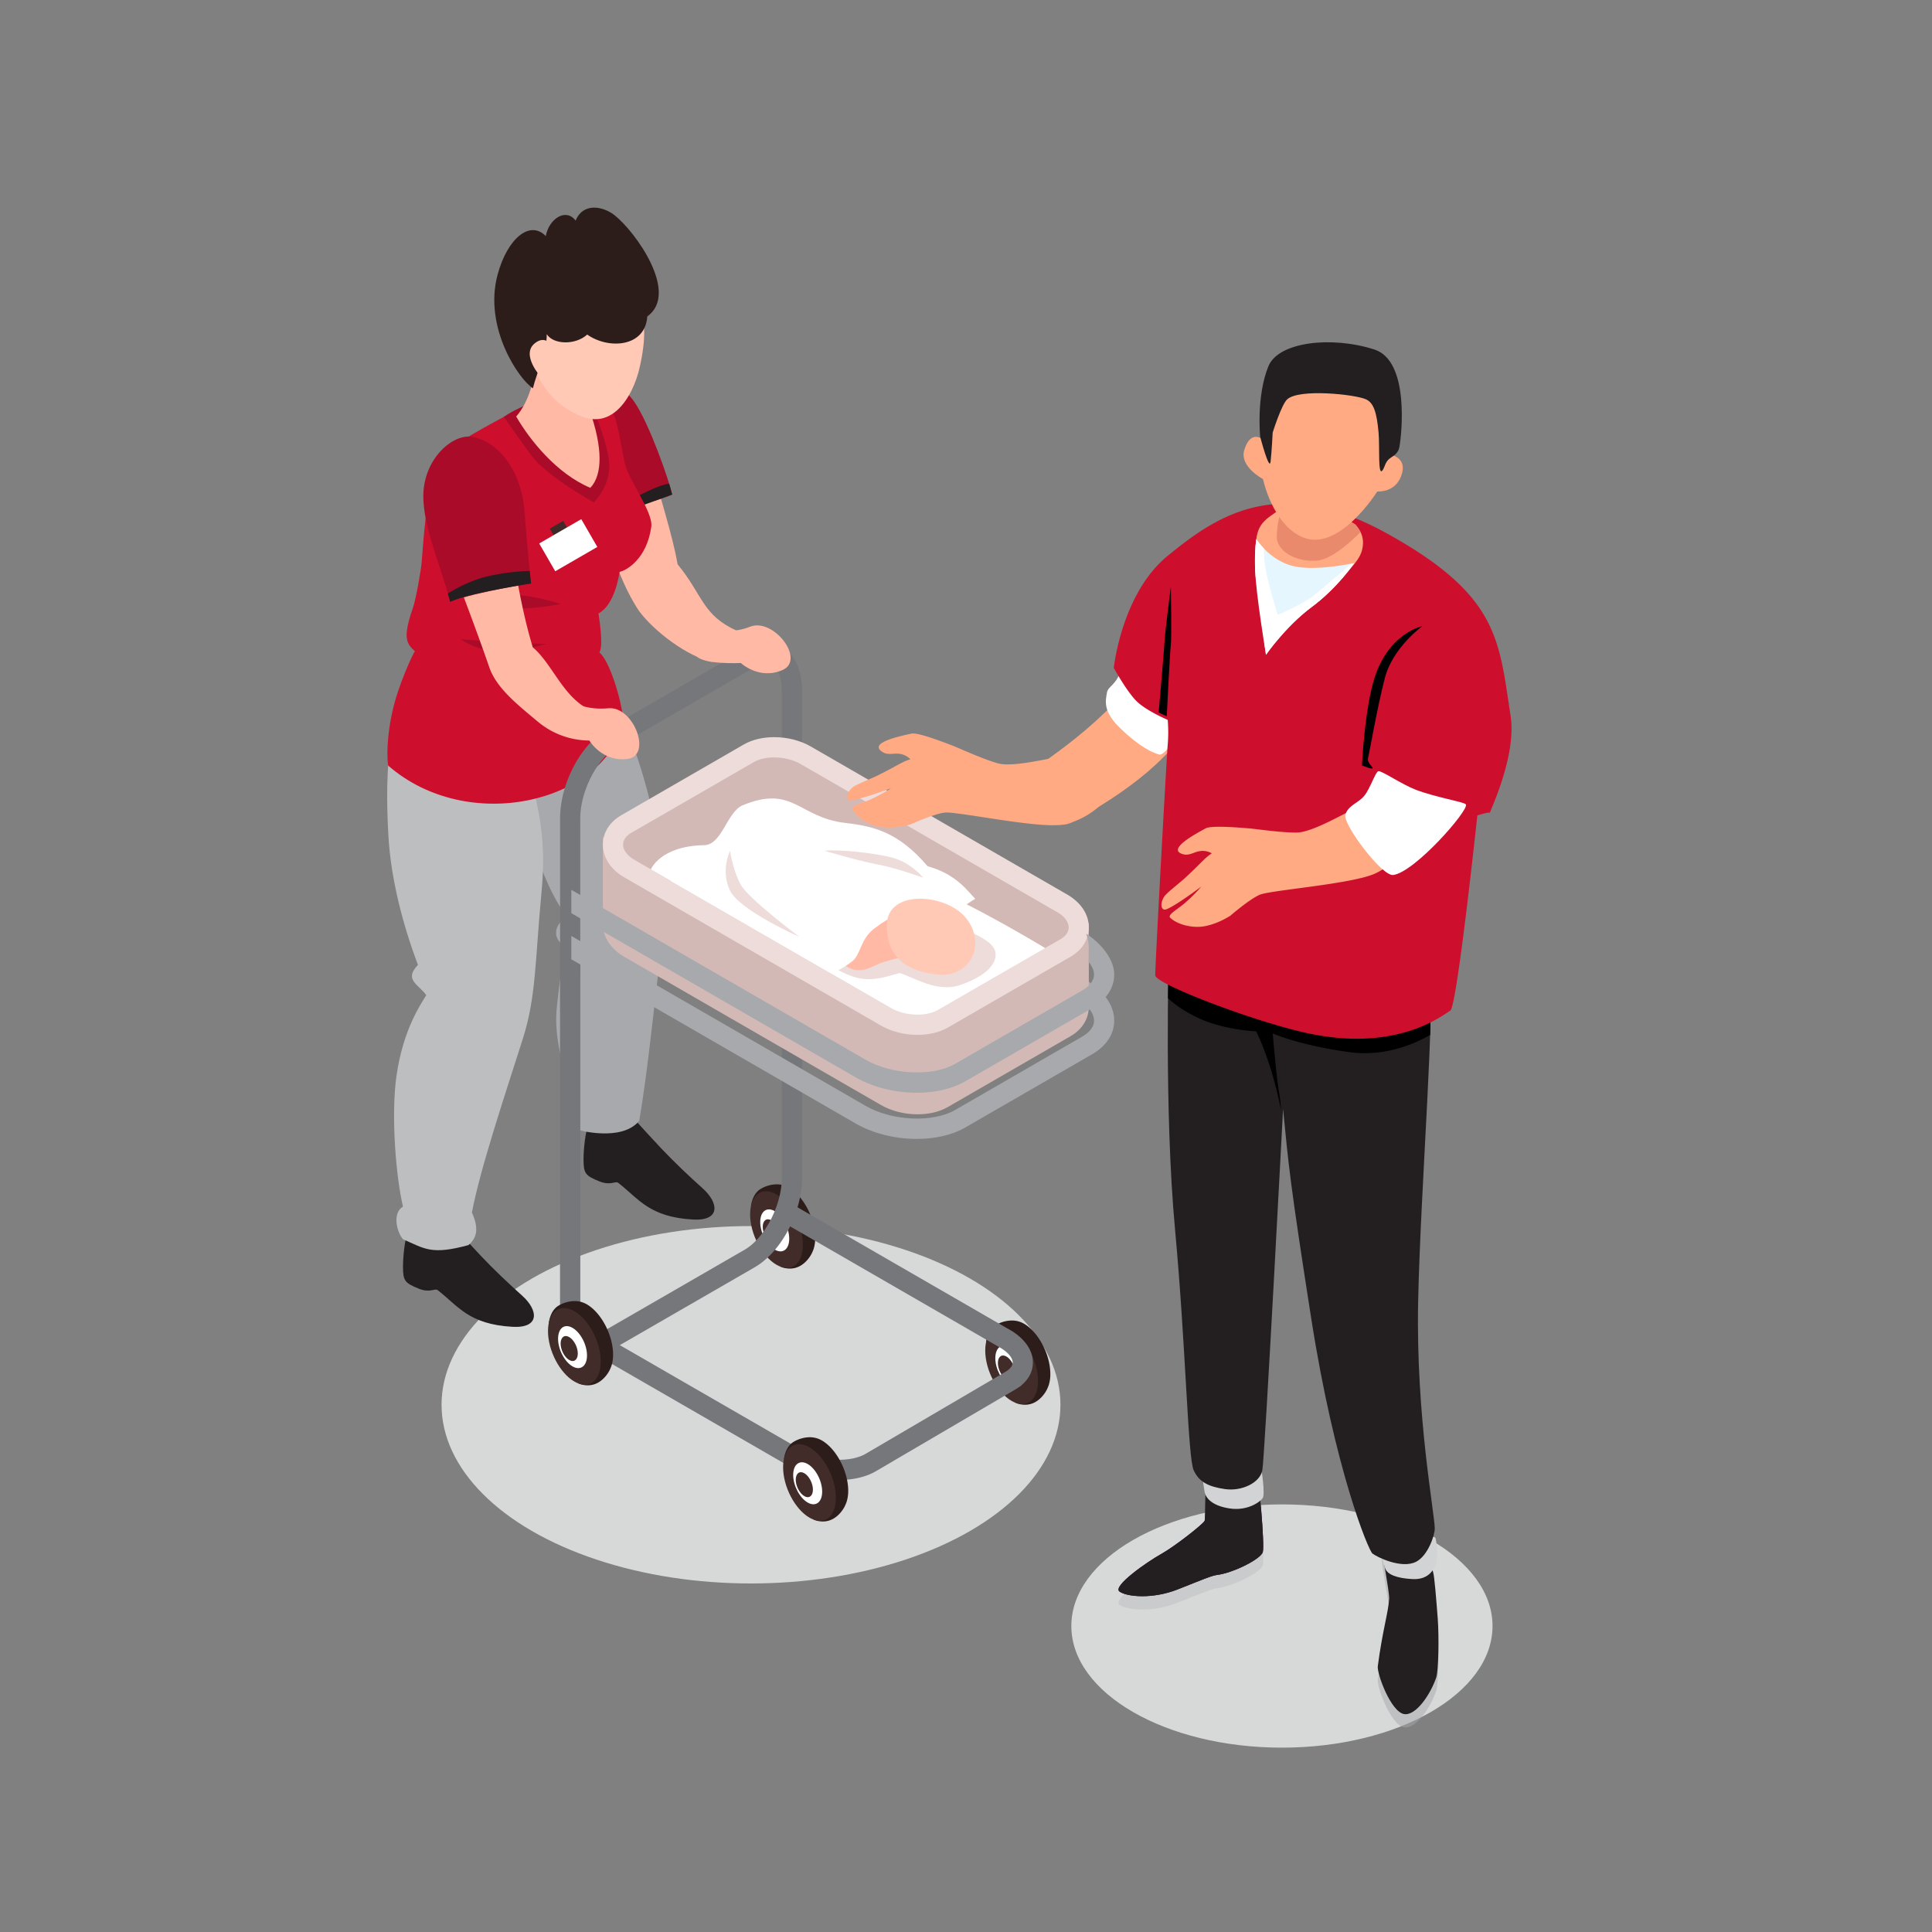<svg xmlns="http://www.w3.org/2000/svg" xmlns:xlink="http://www.w3.org/1999/xlink" viewBox="0 0 2000 2000"><rect x="0" y="0" width="2000" height="2000" fill="#808080" stroke="none"/><defs><clipPath id="clip-path"><path d="M1209.94,986.68s-4.94,162.82,6.45,286,13.22,236.18,19.35,249.44c5.44,11.74,14.82,16.85,32.27,19.37s36.18-6.43,38.73-19.37S1328.23,1148,1328.23,1148c5.68,58.09,7,75.31,29.11,216.62,24.6,157.29,59.25,240.23,63.38,243.56,4.64,3.68,30.1,16.25,45.19,8.57,12.22-6.23,19.34-27.36,19.34-34.41,0-15.66-19.61-115.84-17.2-234.38s19.08-323.92,10.75-335.45S1209.94,986.68,1209.94,986.68Z" fill="#231f20" clip-rule="evenodd"/></clipPath><clipPath id="clip-path-2"><path d="M1153,688.18s8-77.13,55.9-116.12,112.38-86.06,225.85-23.63C1552,612.9,1551.61,659,1563.83,737.66c6.73,43.16-23.77,103.42-21.5,101.06,2.53-2.65-12.91,2.14-12.91,2.14s-21.12,198.42-28,202.13-53.33,43.18-146.26,23.65c-54.77-11.47-159-51.21-159.18-60.19s11.74-225.46,12.91-238.7a156.37,156.37,0,0,0,0-25.79s-22-9.26-32.24-19.37S1153,688.18,1153,688.18Z" fill="none" clip-rule="evenodd"/></clipPath><clipPath id="clip-path-3"><path d="M1317.46,646.76s29.93-8.68,51.62-30.08S1406.62,583,1410,569.36c3.43-14-3-21.37-6.46-25.81s-60.12-28.94-83.14-13.09c-15.65,10.75-22,16.19-20.1,47.5S1317.46,646.76,1317.46,646.76Z" fill="#ffaa82" clip-rule="evenodd"/></clipPath><clipPath id="clip-path-4"><path d="M1300.52,558s12.65,20.45,35.86,27.35,65.39-2.37,65.39-2.37-17,25.4-43.9,45.38c-27.23,20.27-47.33,49.48-47.33,49.48s-10.45-63.12-11.17-87.17S1300.52,558,1300.52,558Z" fill="none" clip-rule="evenodd"/></clipPath></defs><g style="isolation:isolate"><g id="Layer_1" data-name="Layer 1"><ellipse cx="777.43" cy="1454.21" rx="320.34" ry="184.99" fill="#e6e7e8" opacity="0.85" style="mix-blend-mode:multiply"/><path d="M634.78,395.77s25.41,32.35,36.71,75c10.9,41.07,25.08,84.35,29.94,113.36,26.43,32.1,25.41,52.71,61.69,69,18.1,8.16-17.76,34.51-28,31.73-30.15-8.24-64.63-38-75.45-55.17-19.5-31-25.21-59-38.06-87.91s-20.83-113.28-21.75-116S634.78,395.77,634.78,395.77Z" fill="#ffb9a4"/><path d="M617.31,398.62s23-6.25,39.16,17.09,36.6,83.19,39.35,96.26c-20.09,8.58-35.55,9.32-47.62,16.68S629.8,535,629.8,535L565.66,417Z" fill="#aa0b29"/><path d="M653.47,517.39s25.62-15,39.22-16.71c0,0,1.49,5,3.13,11.29-5.47,2.16-38.16,13.79-38.16,13.79Z" fill="#231f20"/><path d="M468.44,1268.14c9.37,10.32,19.87,21.89,29.49,32.06,13,13.73,28.32,28.29,42.4,40.86,17.25,15.41,18.57,34-9.72,32.45-45.72-2.55-56.41-21.73-77.55-37.94-2.95-2.26-7.84,3.17-19.42-1.49-14.68-5.93-16.47-8.27-16.47-22.85,0-9.3,1.54-28.44,5.76-38.09-.15-.16-.3-.3-.44-.47C420.24,1270.14,456,1254.37,468.44,1268.14Z" fill="#231f20"/><path d="M655.35,1157.09c9.36,10.33,19.87,21.9,29.49,32.06,13,13.74,28.31,28.29,42.39,40.87,17.25,15.41,18.57,34-9.71,32.45-45.73-2.55-56.42-21.74-77.56-38-2.94-2.25-7.84,3.18-19.41-1.49-14.69-5.92-16.47-8.26-16.48-22.85,0-9.29,1.54-28.43,5.76-38.09-.14-.16-.29-.29-.44-.46C607.14,1159.09,642.86,1143.33,655.35,1157.09Z" fill="#231f20"/><path d="M689.27,945c.25-31.15-14.5-188.2-90.72-273.33-7.31-9.58-32.83-13.24-33.59-12.52-18-3.5-50.14,22.43-58.46,31.52-15.76,17.22,18.62,131.63,34.86,164.69,20,40.76,23.27,62.48,45.47,94-13.11,7-17.47,24.24,2.27,32.2-8.62,16.33-10,38.08-12.57,60.13-3.75,32.31,7.28,68,17.42,92.73-17.42,10.85-2.9,25.83,4.32,35.22,0,0,45.32,12.82,63.46-9.39C672.26,1098.28,676.56,1040.23,689.27,945Z" fill="#a7a9ac"/><path d="M546.2,792.84c17.94-22.17,23.66-51.37,21.7-77.2-1-13.94-2.3-28.07-17.27-31.75-25.52-6.28-104.85-18.61-104.39-16-45.78,52.55-48,128.29-44.18,197.11,2.51,44.88,15.06,92.75,30.62,133.87-14.92,15.4.57,20.12,8.6,31.3-5.21,8.73-24.11,35.27-30.94,84.24-5.61,40.23-.59,103.13,6.83,134.73-11,6.09-6.83,25.86,0,33.7,22.48,9.84,29.4,16.55,67.76,6.08,8-6.75,11.58-16.17,3.59-33.69,8.43-44.69,33.81-120.67,52.61-179.55,14-44,12.7-80.72,19.42-151.76C565.66,869.87,558.45,839.25,546.2,792.84Z" fill="#bcbec0"/><path d="M632,423.91c-24.56-31.14-36.62-33.55-66.37-16.52-36.43,20.86-78.73,41.16-94.68,54.42-27.05,22.49-29.85,61.68-34.44,120-.7,8.85-6,39-9.18,47.9-11.2,31.85-5.74,37.08,2.22,44.52-1.81,1.78-12.89,26.23-19.24,46.95-8.95,29.2-10.45,57.5-8.53,71.3,82.72,72.23,223.49,38.33,243.84-44.79-2.47-25.15-14.91-64-25.12-72.23,4.77-7.92-1-39.49-.94-40.42,12.5-6.75,19-25.38,21.87-43,7.56-1.7,28.22-13.75,32.79-46.81,2.09-15.11-24-48.93-27.54-66.17C640.29,447.77,639,432.8,632,423.91Z" fill="#ce0e2d"/><path d="M521.62,431.51s12.14,17.63,28.14,39.61,65.08,49,65.08,49,16.83-16.92,15.9-38.9S612.86,419,611,418.36s-27.29-11.3-31.23-10.67S540.3,418.27,521.62,431.51Z" fill="#aa0b29"/><path d="M610.34,424.65c-6.86-1.13-19.83-1-14.47-34.25,1.5-9.31-40.33-34.31-40.31-33,.43,30.12-7.41,58.15-21.21,73.78,14,24.24,41.85,59.16,76.75,73.82C624.08,491.31,623.87,463,610.34,424.65Z" fill="#ffb9a4"/><path d="M651.33,313.18c-28.35-6.36-43.17-7.53-68.35,2.66a140.29,140.29,0,0,0-40.25,18.51,3.51,3.51,0,0,0-1.56,3.22c6.47,37.33,19,76.92,60.91,93.5,34.47,13.63,53.8-24.19,59.8-49.54C668.86,352,671,317.59,651.33,313.18Z" fill="#ffc9b6"/><path d="M515.16,284.12c10.21-37.59,33.52-56.53,49.84-39.75,3.27-17.94,20.82-29.43,30.87-16,8.12-19.45,29-14.51,40.28-5.61,21.52,16.89,67.53,80.62,33.9,104.86-2.06,31.88-40.15,34.28-62.19,18.72-12,11-34.88,10.66-41.86-.4.13,18.93-10.25,39-14.34,56C537.47,393,500.22,339.18,515.16,284.12Z" fill="#2c1d1b"/><path d="M575.43,366.46s-6.77-22.93-21.72-11.16,6.21,35,6.21,35Z" fill="#ffc9b6"/><path d="M580.48,625.23s-33.8-11-52.05-8.76a143.28,143.28,0,0,0-34,8.76s25.77,3.65,43,4.39S580.48,625.23,580.48,625.23Z" fill="#aa0b29"/><path d="M565.66,666.53c-2.19,0-40.15-1.09-60.59-2.55s-28.48-2.45-28.48-2.45a73.12,73.12,0,0,0,40.52,12.67C540.84,674.2,565.66,666.53,565.66,666.53Z" fill="#aa0b29"/><path d="M605.64,732.19c-24.25-14.71-35-46-54.1-62.09C538.46,627.27,531.46,576,531.46,576c-27.42-10.56-65.09,6.31-65.09,6.31s24.27,62.27,40.13,108.44c7.39,21.53,29.11,38.66,50.65,56.62a83.24,83.24,0,0,0,52.93,19.21C623.91,766.62,605.64,732.19,605.64,732.19Z" fill="#ffb9a4"/><path d="M490.61,452.49c28.51,6.66,49.69,38.39,52.42,77.2S549.76,604,549.76,604s-53,7.74-83.72,18.92C455.82,583.45,434.7,538.81,438.75,505S470.67,447.84,490.61,452.49Z" fill="#aa0b29"/><rect x="572.04" y="542.18" width="16.02" height="16.02" transform="translate(-197.38 363.73) rotate(-30)" fill="#3f2a28"/><rect x="563.11" y="547.78" width="50.3" height="33.23" transform="translate(-203.39 369.75) rotate(-30)" fill="#fff"/><path d="M843.91,1281.51c0-20.11-12.22-43.46-27.3-52.17a25,25,0,0,0-11.93-3.32,33.32,33.32,0,0,0-17.5,4.9c-8.59,5.31-9.75,17.37-9.75,17.37l30.68,63s9.88,4.85,20-.71c6.31-3.45,10.12-9.17,11.86-12.33a43.12,43.12,0,0,0,2.26-5.24A37.13,37.13,0,0,0,843.91,1281.51Z" fill="#2c1d1b"/><path d="M776.52,1257.11c0,20.11,12.22,43.47,27.3,52.17s27.31-.53,27.31-20.64-12.22-43.46-27.31-52.17S776.52,1237,776.52,1257.11Z" fill="#422c2a"/><path d="M787,1265.05c0,11,6.69,23.81,15,28.58s15-.29,15-11.3-6.7-23.81-15-28.58S787,1254,787,1265.05Z" fill="#fff"/><path d="M789.59,1270c0,6.55,4,14.16,8.9,17s8.89-.18,8.89-6.73-4-14.16-8.89-17S789.59,1263.46,789.59,1270Z" fill="#422c2a"/><path d="M1087.31,1422.46c0-20.1-12.23-43.46-27.31-52.17a25,25,0,0,0-11.93-3.32,33.27,33.27,0,0,0-17.49,4.9c-8.59,5.31-9.75,17.37-9.75,17.37l30.67,63s9.88,4.85,20-.7c6.32-3.46,10.13-9.18,11.87-12.34a42.93,42.93,0,0,0,2.25-5.24A37.12,37.12,0,0,0,1087.31,1422.46Z" fill="#2c1d1b"/><path d="M1019.91,1398.06c0,20.11,12.23,43.47,27.31,52.17s27.3-.53,27.3-20.64-12.22-43.46-27.3-52.17S1019.91,1378,1019.91,1398.06Z" fill="#422c2a"/><path d="M1030.35,1406c0,11,6.7,23.8,15,28.57s15-.29,15-11.3-6.7-23.81-15-28.58S1030.35,1395,1030.35,1406Z" fill="#fff"/><path d="M1033,1411c0,6.55,4,14.16,8.89,17s8.9-.17,8.9-6.73-4-14.16-8.9-17S1033,1404.41,1033,1411Z" fill="#422c2a"/><path d="M600.69,1010.16V847.22c0-28.36,17.64-62.5,38.53-74.56l142.06-82c3.4-2,7.8-3.87,12.09-3.87a11.9,11.9,0,0,1,6.07,1.56c6.19,3.58,9.89,13.42,9.89,26.33V928.42h20.95V714.66c0-20.79-7.42-37-20.37-44.47-11.31-6.54-25.2-5.72-39.11,2.3l-142,82c-27.48,15.88-49,56.6-49,92.71v162.94Z" fill="#76777a"/><path d="M809.33,980v239.2c0,28.35-17.65,62.5-38.53,74.55l-142,82c-5,2.93-12.3,5.7-18.17,2.31-6.19-3.58-9.89-13.42-9.89-26.33V980h-21V1351.7c0,20.79,7.42,37,20.37,44.47a32.51,32.51,0,0,0,16.47,4.37c7.25,0,14.94-2.23,22.64-6.67l142.06-82c27.47-15.86,49-56.57,49-92.69V980Z" fill="#76777a"/><path d="M1123,1013.82,819.27,838.44v24.2L1112.56,1032c12.5,7.22,20,16.39,20,24.55,0,7.84-6.83,13.43-12.57,16.74l-131.33,75.82c-23.07,13.32-65.41,11.36-92.48-4.27L591.45,968.9v24.19L885.67,1163c18.35,10.59,41.39,16,63.37,16,18.59,0,36.43-3.87,50.06-11.74l131.33-75.81c14.86-8.59,23-21,23-34.89C1153.47,1040.56,1142.38,1025,1123,1013.82Z" fill="#a7a9ac"/><path d="M1045.57,1376.79,814.8,1243.55a109.93,109.93,0,0,1-5.53,11.91c-1.23,2.25-2.65,4.49-4.15,6.69l230,132.79c8.15,4.7,13.22,10.66,13.22,15.54,0,4.62-4.9,8.13-7.81,9.81L896.08,1505c-16.12,9.31-45.82,7.89-64.87-3.12L591.29,1363.41v24.2l229.45,132.46c13.8,8,31.15,12,47.74,12,14.14,0,27.73-3,38.13-9L1051,1438.4c11.76-6.8,18.22-16.71,18.23-27.92C1069.26,1397.76,1060.63,1385.49,1045.57,1376.79Z" fill="#76777a"/><path d="M1067,955.66V986.5L839.32,855c-10.8-6.23-24.27-9.66-37.94-9.66-12,0-22.88,2.65-31.56,7.65l-85.63,49.44v-35.4H624.08V954.6h.14c0,.66-.14,1.31-.14,2,0,13.4,8.16,25.79,22.37,34l265.46,153.27c10.8,6.23,24.27,9.66,37.93,9.66,12,0,22.9-2.64,31.57-7.66l126.86-73.24c11.7-6.75,18.48-17.44,18.81-29.4h.06V955.66Z" fill="#d3b9b6"/><path d="M949.84,1071.29c-13.66,0-27.13-3.44-37.93-9.67L646.45,908.35c-14.21-8.2-22.37-20.6-22.37-34C624.09,862,631,851,643,844l126.85-73.25c8.68-5,19.59-7.65,31.56-7.65,13.67,0,27.14,3.44,37.94,9.67l265.46,153.27c14.21,8.2,22.36,20.6,22.36,34,0,12.33-6.87,23.39-18.87,30.32l-126.86,73.23C972.74,1068.64,961.81,1071.29,949.84,1071.29Z" fill="#eddcda"/><path d="M833,863.84c45.87,9.51,102.33,41.7,130.1,54.2,44.75,20.16,91.91,47.31,118.77,63.41l16-9.21c12.44-7.18,10.88-19.73-3.49-28L828.85,790.94c-14.37-8.29-36.11-9.19-48.56-2L653.44,862.17c-12.45,7.19-10.89,19.74,3.48,28L694.6,912A398.64,398.64,0,0,1,733,885.12C766.47,864.85,787.11,854.33,833,863.84Z" fill="#d3b9b6"/><path d="M970.94,1045.48l110.91-64c-26.86-16.1-74-43.25-118.77-63.41-27.77-12.5-84.23-44.69-130.1-54.2s-66.51,1-100,21.28A398.64,398.64,0,0,0,694.6,912l227.79,131.51C936.76,1051.77,958.49,1052.67,970.94,1045.48Z" fill="#fff"/><path d="M933.5,908.6c-35-18.69-88.71-53.24-132.94-40.5-34,9.79-97.15,22.22-75.41,48.79,11.33,13.86,89.13,57.83,142.78,87.38,25.81,14.21,39.67,9.79,63.29,3,14.85,4.33,38.73,20.7,62.84,12.38,35.87-12.38,38.91-28.71,35.55-36.49-4.91-11.35-23-16-42.14-27.93C963.1,940.05,943.77,914.09,933.5,908.6Z" fill="#eddcda"/><path d="M938.24,989.87s-16.69,3.49-26.26,7-25.3,15.71-41.88-1.75-51.5-33.17-28.8-56.3,64.59-43.22,77.68-29.25S938.24,989.87,938.24,989.87Z" fill="#ffb9a4"/><path d="M905,961.23c-14.56,11.13-13.86,27-22.7,33.87-14.25,11.06-22.64,12.17-22.64,12.17L673.8,900s9.52-24.31,55.27-25.07c18.27-.31,23.63-34.66,39.8-41.33,52.14-21.52,58,12.73,106,18.27,29.68,3.42,55.23,9.51,85.39,44.87,30.29,8.25,41.88,26.51,49.3,33.66-9.72,5.72-11.09,9.29-21.88,9.65C962.63,940.86,941,933.67,905,961.23Z" fill="#fff"/><path d="M999.28,949.5c-21.2-24.82-80.3-28.59-81.17,7.2-1,39.9,28.57,49.82,52.69,52.16C1005.84,1012.25,1021.51,975.53,999.28,949.5Z" fill="#ffc9b6"/><path d="M827.33,969.71s-61.61-27.1-71.65-47.89.07-41.06.07-41.06,2.74,20.15,11,35S827.33,969.71,827.33,969.71Z" fill="#eddcda"/><path d="M853.52,880.76s36.6,10.81,55,14.13,47.16,13.71,47.16,13.71S943.42,893,923.35,887.74,864.86,879,853.52,880.76Z" fill="#eddcda"/><path d="M1124.38,966.55s2.4,7.77,2.64,10.44c.41,4.65-.06,18.86-.06,18.86,3.58,4.31,5.56,8.74,5.56,12.92,0,7.84-6.83,13.43-12.57,16.74l-131.33,75.82c-23.07,13.33-65.41,11.36-92.48-4.27L591.45,921.15v24.19l294.22,169.87c18.35,10.6,41.39,16,63.37,16,18.59,0,36.43-3.87,50.06-11.73l131.33-75.82c14.86-8.58,23-21,23-34.89C1153.47,994,1141.23,977.49,1124.38,966.55Z" fill="#a7a9ac"/><path d="M575.43,708.65l-7.54,37.57,42.19,20.32s13.15,22.48,39.36,19.14,6.36-54.75-19.44-52.49C586.84,737,575.43,708.65,575.43,708.65Z" fill="#ffb9a4"/><path d="M720.7,629.69s-4.62,42.62,0,49.08c6.81,9.52,46.21,7.57,46.21,7.57s19,17.85,43.17,7.25-9.36-54.32-33.47-44.86C736.27,664.54,720.7,629.69,720.7,629.69Z" fill="#ffb9a4"/><path d="M634.67,1402.36c0-20.11-12.22-43.47-27.3-52.18a25.17,25.17,0,0,0-11.93-3.32,33.3,33.3,0,0,0-17.5,4.9c-8.59,5.31-9.75,17.38-9.75,17.38l30.68,63s9.88,4.84,20-.71c6.31-3.46,10.12-9.17,11.86-12.34a43.12,43.12,0,0,0,2.26-5.24A37.07,37.07,0,0,0,634.67,1402.36Z" fill="#2c1d1b"/><path d="M567.28,1378c0,20.1,12.22,43.46,27.3,52.17s27.31-.54,27.31-20.65-12.23-43.46-27.31-52.17S567.28,1357.85,567.28,1378Z" fill="#422c2a"/><path d="M577.72,1385.9c0,11,6.69,23.81,14.95,28.58s15-.3,15-11.31-6.7-23.81-15-28.58S577.72,1374.88,577.72,1385.9Z" fill="#fff"/><path d="M580.35,1390.86c0,6.55,4,14.16,8.9,17s8.89-.17,8.89-6.72-4-14.16-8.89-17S580.35,1384.3,580.35,1390.86Z" fill="#422c2a"/><path d="M878.07,1543.31c0-20.11-12.23-43.47-27.31-52.17a25,25,0,0,0-11.93-3.33,33.27,33.27,0,0,0-17.49,4.9c-8.6,5.31-9.75,17.38-9.75,17.38l30.67,63s9.88,4.85,20-.71c6.32-3.46,10.13-9.18,11.86-12.34a41,41,0,0,0,2.26-5.24A37.05,37.05,0,0,0,878.07,1543.31Z" fill="#2c1d1b"/><path d="M810.67,1518.91c0,20.1,12.23,43.46,27.31,52.17s27.3-.54,27.3-20.64S853.06,1507,838,1498.27,810.67,1498.8,810.67,1518.91Z" fill="#422c2a"/><path d="M821.11,1526.85c0,11,6.7,23.81,15,28.58s15-.3,15-11.31-6.7-23.81-15-28.58S821.11,1515.83,821.11,1526.85Z" fill="#fff"/><path d="M823.75,1531.81c0,6.55,4,14.16,8.89,17s8.9-.18,8.9-6.73-4-14.16-8.9-17S823.75,1525.26,823.75,1531.81Z" fill="#422c2a"/><path d="M466,623l-2.36-8.55s19.8-13.28,43.25-18.31A225.56,225.56,0,0,1,548.37,591L549.76,604s-17.67,2.83-38.07,6.82C495.78,614,478.21,617.48,466,623Z" fill="#231f20"/><ellipse cx="1327.05" cy="1683.25" rx="218.01" ry="125.9" fill="#e6e7e8" opacity="0.85" style="mix-blend-mode:multiply"/><path d="M1186.43,673.48c-1.33,4.26-19,40.1-32.27,53.75-54.08,56-109.05,79.76-107.31,91.15,3.4,22,43.93,43.12,63,32.72,54.29-29.64,110.07-68.84,132.54-121.73s10.76-70.92,10.76-70.92S1187.75,669.21,1186.43,673.48Z" fill="#ffaa82" fill-rule="evenodd"/><path d="M1146,716.54c.94-5.4,9.43-8.4,12.9-19.34s5.94-21.67,12.91-17.19,54.4,49.91,51.63,64.48-17.25,38.54-23.65,36.58-19.4-7-40.89-28C1141.54,736.14,1144.46,725.45,1146,716.54Z" fill="#fff" fill-rule="evenodd"/><path d="M1480.3,1619.32s1.85,18,3.24,21.88,3.4,29.75,4.8,48.08c1.47,19.12.77,54.25-1.58,61.11-6.27,18.14-21.31,39.75-33.26,37.73-13.72-2.33-28.22-41.82-27.21-49.54,4.72-36.41,11.07-56.36,11.74-69.75.4-8.31-8.73-52.43-7.63-55.53S1480.3,1619.32,1480.3,1619.32Z" fill="#a7a9ac" fill-rule="evenodd" opacity="0.5" style="mix-blend-mode:multiply"/><path d="M1300.79,1538.66c-2.31-3.88-49.77-8.6-51.62-2.13s-.88,49.13-2.17,51.61c-1.77,3.51-30.93,26.52-45.16,34.41s-50.41,33.15-43,38.7,34.11,8.16,60.22-2.15,35.32-14.35,40.87-15c16.78-2.15,45.18-16.41,47.31-23.69S1303.09,1542.59,1300.79,1538.66Z" fill="#bcbec0" fill-rule="evenodd" opacity="0.5" style="mix-blend-mode:multiply"/><path d="M1480.3,1605.6s1.85,18,3.24,21.87,3.4,29.76,4.8,48.09c1.47,19.14.77,54.24-1.58,61.11-6.27,18.14-21.31,39.75-33.26,37.74-13.72-2.34-28.22-41.83-27.21-49.55,4.72-36.41,11.07-56.38,11.74-69.76.4-8.3-8.73-52.44-7.63-55.52S1480.3,1605.6,1480.3,1605.6Z" fill="#231f20" fill-rule="evenodd"/><path d="M1300.79,1524.94c-2.31-3.88-49.77-8.59-51.62-2.13s-.88,49.13-2.17,51.61c-1.77,3.52-30.93,26.51-45.16,34.42s-50.41,33.14-43,38.67,34.11,8.18,60.22-2.13,35.32-14.35,40.87-15c16.78-2.13,45.18-16.39,47.31-23.68S1303.09,1528.87,1300.79,1524.94Z" fill="#31034a" fill-rule="evenodd"/><path d="M1300.79,1524.94c-2.31-3.88-49.77-8.59-51.62-2.13s-.88,49.13-2.17,51.61c-1.77,3.52-30.93,26.51-45.16,34.42s-50.41,33.14-43,38.67,34.11,8.18,60.22-2.13,35.32-14.35,40.87-15c16.78-2.13,45.18-16.39,47.31-23.68S1303.09,1528.87,1300.79,1524.94Z" fill="#231f20" fill-rule="evenodd"/><path d="M1485.71,1591.65c1.85,2.71,2.9,25.91,0,30.11s-7.53,13.77-23.65,12.9-25.64-4.69-28-10.77-8-28-4.28-30.11S1483.89,1588.91,1485.71,1591.65Z" fill="#d1d3d4" fill-rule="evenodd"/><path d="M1305.05,1518.55c1,1.43,4.74,28.37,2.14,32.24s-15.65,13.63-34.41,10.73c-20.55-3.13-25.06-12.75-25.81-17.17s-6.46-37.12,2.15-38.7S1304.11,1517.09,1305.05,1518.55Z" fill="#d1d3d4" fill-rule="evenodd"/><path d="M1209.94,986.68s-4.94,162.82,6.45,286,13.22,236.18,19.35,249.44c5.44,11.74,14.82,16.85,32.27,19.37s36.18-6.43,38.73-19.37S1328.23,1148,1328.23,1148c5.68,58.09,7,75.31,29.11,216.62,24.6,157.29,59.25,240.23,63.38,243.56,4.64,3.68,30.1,16.25,45.19,8.57,12.22-6.23,19.34-27.36,19.34-34.41,0-15.66-19.61-115.84-17.2-234.38s19.08-323.92,10.75-335.45S1209.94,986.68,1209.94,986.68Z" fill="#231f20" fill-rule="evenodd"/><g clip-path="url(#clip-path)"><g style="mix-blend-mode:soft-light"><path d="M1489.6,1065.52s-40.53,30.72-92.49,23.68-79.57-19.37-79.57-19.37,3.78,45.52,6.44,60.2a147.35,147.35,0,0,1,2.14,19.33,397.34,397.34,0,0,0-10.75-43c-8.2-25.79-15-38.71-15-38.71s-35-1.33-62.38-15-34.41-25.83-34.41-25.83l2.14-30.08,182.84-2.16s51.85-1.6,81.71,19.37C1486.7,1025.46,1489.6,1065.52,1489.6,1065.52Z" fill-rule="evenodd"/></g></g><path d="M1153,691.43s8-77.14,55.9-116.13,112.38-86.06,225.85-23.63c117.21,64.47,116.82,110.61,129,189.23,6.73,43.16-23.77,103.42-21.5,101.06,2.53-2.65-12.91,2.15-12.91,2.15s-21.12,198.41-28,202.12-53.33,43.18-146.26,23.66c-54.77-11.47-159-51.22-159.18-60.2s11.74-225.45,12.91-238.69a156.51,156.51,0,0,0,0-25.8s-22-9.26-32.24-19.36S1153,691.43,1153,691.43Z" fill="#ce0e2d"/><g clip-path="url(#clip-path-2)"><g style="mix-blend-mode:soft-light"><path d="M1472.31,648.24s-30.58,22.15-38.73,53.72-15.75,76.51-17.2,81.74,2.12,7.24,4.31,10.73-10.77-2.14-10.77-2.14,2.6-57.61,12.92-90.33C1437.63,655.18,1472.31,648.24,1472.31,648.24Z" fill-rule="evenodd"/><path d="M1207.77,742.83s3.34-68.53,4.28-75.26,0-60.22,0-60.22-6.11,47.41-6.46,55.92-6.43,77.41-6.43,77.41Z" fill-rule="evenodd"/></g></g><path d="M1400.73,838.2c-8.87,3.36-41.92,23.39-58.08,23.64s-44.73-4-49.47-4.31-38.89-3.57-45.16,0-38.27,19.88-25.81,25.83c7.77,3.67,12.81-1.1,19.35-2.19a19.1,19.1,0,0,1,12.89,2.19c-8.09,5.33-11.2,10.38-28,25.78-6,5.49-19.27,15.55-21.5,19.35-4.79,8.13-2.38,14.44,2.15,12.9,9.19-3.11,36.55-23.66,36.55-23.66a164.71,164.71,0,0,1-17.2,17.2c-7.85,6.68-18.09,12-15.06,15.07,6.72,6.67,22.51,11.49,36.58,8.64s25.81-10.8,25.81-10.8,19.27-16.71,30.09-21.51,93-10.89,118.3-21.49,41.43-39.75,38.73-45.18S1409.57,834.78,1400.73,838.2Z" fill="#ffaa82" fill-rule="evenodd"/><path d="M1317.46,646.76s29.93-8.68,51.62-30.08S1406.62,583,1410,569.36c3.43-14-3-21.37-6.46-25.81s-60.12-28.94-83.14-13.09c-15.65,10.75-22,16.19-20.1,47.5S1317.46,646.76,1317.46,646.76Z" fill="#ffaa82" fill-rule="evenodd"/><g clip-path="url(#clip-path-3)"><path d="M1420.61,537.43s-34.52,41.68-58.07,43-41.44-11.2-40.87-25.79c1.28-33.12,17.2-51.61,17.2-51.61Z" fill="#ea8a6c" fill-rule="evenodd"/></g><path d="M1324.64,401.23s-11.1,10.8-15.06,25.81c-2.82,10.72-2.15,28-2.15,28s-12.67-11.08-19.34,10.72c-5.31,17.31,19.34,30.14,19.34,30.14s9.68,46.74,40.87,60.16c37.79,16.31,77.43-47.29,77.43-47.29s20.45,1.88,25.81-19.35c4.48-17.71-15.06-19.36-15.06-19.36s22.81-50.64-12.89-73.12S1324.64,401.23,1324.64,401.23Z" fill="#ffaa82" fill-rule="evenodd"/><path d="M1304.53,452.14s9.53,36.34,10.76,25.79,2.17-30.09,2.17-30.09,9-28.79,15-34.4c12.33-11.43,70.78-5.13,81.74,0,7.91,3.68,11,13.63,12.9,34.4,1.31,14.66-1,46.86,4.31,38.71,2.6-4,2.49-9.07,8.6-12.92,4.43-2.79,7.64-5.61,8.61-10.75,2.43-12.94,10.74-89.27-25.83-101.06-44.47-14.34-99.36-7.89-109.68,17.21C1300.32,410.14,1304.53,452.14,1304.53,452.14Z" fill="#231f20" fill-rule="evenodd"/><path d="M1427.13,798.31c4.47.1,24.12,13.81,38.72,19.33,21.25,8,49.93,12.54,51.62,15.06,3.7,5.52-52.85,70.29-75.28,73.1-11.66,1.46-52.26-52.66-49.48-62.36s12.92-11.78,19.35-19.33S1424,798.21,1427.13,798.31Z" fill="#fff" fill-rule="evenodd"/><path d="M1300.52,558.23s12.65,20.26,35.86,27.16,65.71-2.56,65.71-2.56-17.31,25.59-44.22,45.57c-27.23,20.27-47.33,49.48-47.33,49.48s-6.48-50.07-9.86-73.88A175,175,0,0,1,1300.52,558.23Z" fill="#e6f6fe" fill-rule="evenodd"/><g clip-path="url(#clip-path-4)"><path d="M1327,520.44s-28.36,21.57-15.08,77.43c4.22,17.74,10.76,38.7,10.76,38.7s25.89-11.07,36.56-19.36,58.13-49.72,58.13-49.72l-25.87,49.72-87,71.44-72.2-120.9Z" fill="#fff" fill-rule="evenodd"/></g><path d="M1095.49,783.92c-9.46.72-46.81,10.63-62.38,6.31s-41.8-16.4-46.26-18.07-36.3-14.39-43.32-12.73-42.32,8.28-32,17.51c6.42,5.71,12.6,2.55,19.18,3.35A19.14,19.14,0,0,1,942.42,786c-9.27,2.84-13.68,6.81-34.09,16.86-7.28,3.59-22.87,9.5-26.07,12.51-6.9,6.45-6.36,13.19-1.58,13,9.69-.39,41.74-12.4,41.74-12.4a164.55,164.55,0,0,1-21.36,11.66c-9.41,4.19-20.74,6.45-18.69,10.21,4.57,8.3,18.36,17.37,32.66,18.6s27.81-3.09,27.81-3.09,23.2-10.6,34.94-12.15,92.35,15.77,119.56,12.71,51-26.45,49.88-32.42S1104.94,783.13,1095.49,783.92Z" fill="#ffaa82" fill-rule="evenodd"/></g></g></svg>